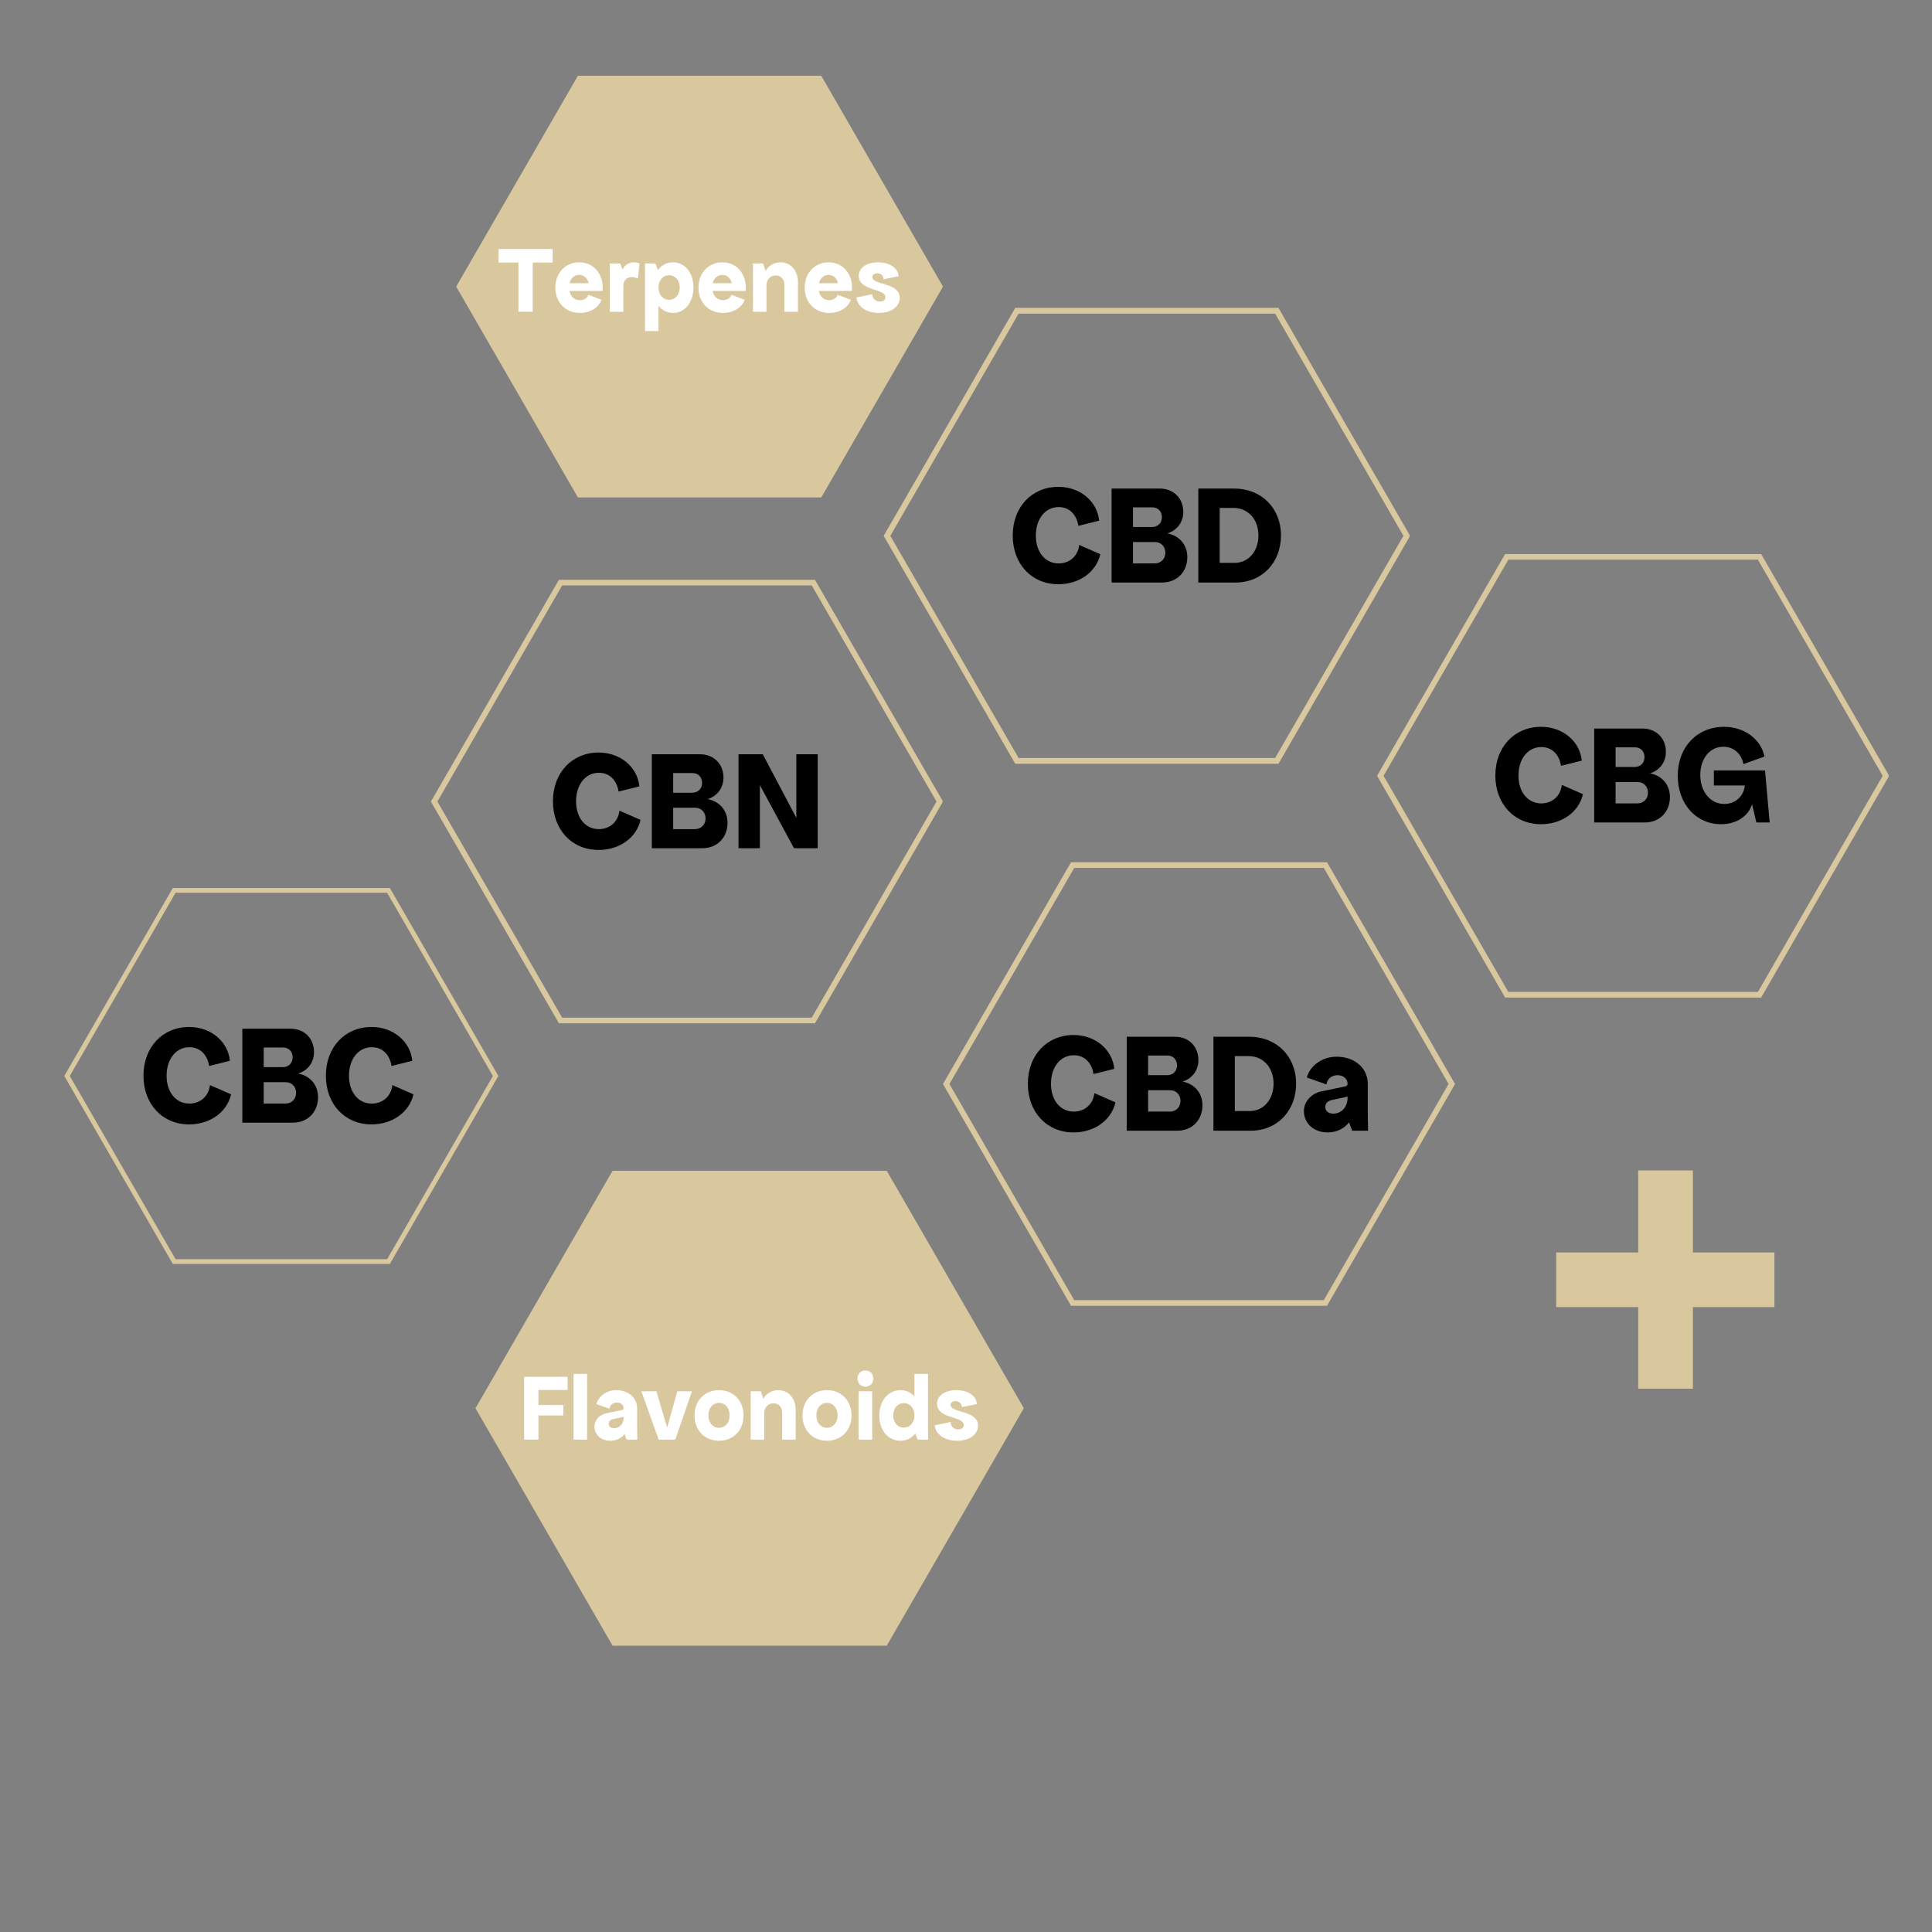 <svg xmlns="http://www.w3.org/2000/svg" xmlns:xlink="http://www.w3.org/1999/xlink" width="1080" zoomAndPan="magnify" viewBox="0 0 810 810" height="1080" preserveAspectRatio="xMidYMid meet" version="1.0"><rect x="0" y="0" width="810" height="810" fill="#808080" stroke="none"/><defs><g/><clipPath id="1f18d0a746"><path d="M 395.336 361.461 L 609.836 361.461 L 609.836 547.461 L 395.336 547.461 Z M 395.336 361.461 " clip-rule="nonzero"/></clipPath><clipPath id="a7782119f9"><path d="M 577.336 232.242 L 791.836 232.242 L 791.836 418.242 L 577.336 418.242 Z M 577.336 232.242 " clip-rule="nonzero"/></clipPath><clipPath id="e6698d328c"><path d="M 370.473 129 L 590.973 129 L 590.973 320.238 L 370.473 320.238 Z M 370.473 129 " clip-rule="nonzero"/></clipPath><clipPath id="88035115cd"><path d="M 180.648 243.035 L 395.148 243.035 L 395.148 429.035 L 180.648 429.035 Z M 180.648 243.035 " clip-rule="nonzero"/></clipPath><clipPath id="1fa6511e13"><path d="M 26.945 372.434 L 209 372.434 L 209 529.934 L 26.945 529.934 Z M 26.945 372.434 " clip-rule="nonzero"/></clipPath><clipPath id="562be2abe6"><path d="M 652.438 490.711 L 743.938 490.711 L 743.938 582.211 L 652.438 582.211 Z M 652.438 490.711 " clip-rule="nonzero"/></clipPath><clipPath id="d883fab1ad"><path d="M 191.254 31.645 L 395.254 31.645 L 395.254 208.645 L 191.254 208.645 Z M 191.254 31.645 " clip-rule="nonzero"/></clipPath><clipPath id="6c3bbc9136"><path d="M 199.344 490.582 L 429.594 490.582 L 429.594 690 L 199.344 690 Z M 199.344 490.582 " clip-rule="nonzero"/></clipPath></defs><g clip-path="url(#1f18d0a746)"><path fill="#d9c79e" d="M 555.008 545.09 L 607.324 454.48 L 555.008 363.867 L 450.379 363.867 L 398.062 454.48 L 450.379 545.09 Z M 610.043 454.48 L 556.367 547.445 L 449.02 547.445 L 395.344 454.48 L 449.02 361.512 L 556.367 361.512 L 610.043 454.48 " fill-opacity="1" fill-rule="nonzero"/></g><g clip-path="url(#a7782119f9)"><path fill="#d9c79e" d="M 737.008 415.871 L 789.324 325.262 L 737.008 234.648 L 632.379 234.648 L 580.062 325.262 L 632.379 415.871 Z M 792.043 325.262 L 738.367 418.227 L 631.02 418.227 L 577.344 325.262 L 631.02 232.293 L 738.367 232.293 L 792.043 325.262 " fill-opacity="1" fill-rule="nonzero"/></g><g clip-path="url(#e6698d328c)"><path fill="#d9c79e" d="M 534.613 317.797 L 588.391 224.648 L 534.613 131.5 L 427.055 131.5 L 373.273 224.648 L 427.055 317.797 Z M 591.188 224.648 L 536.012 320.219 L 425.656 320.219 L 370.477 224.648 L 425.656 129.078 L 536.012 129.078 L 591.188 224.648 " fill-opacity="1" fill-rule="nonzero"/></g><g clip-path="url(#88035115cd)"><path fill="#d9c79e" d="M 340.32 426.664 L 392.633 336.055 L 340.32 245.441 L 235.691 245.441 L 183.375 336.055 L 235.691 426.664 Z M 395.355 336.055 L 341.68 429.02 L 234.328 429.02 L 180.656 336.055 L 234.328 243.086 L 341.68 243.086 L 395.355 336.055 " fill-opacity="1" fill-rule="nonzero"/></g><g clip-path="url(#1fa6511e13)"><path fill="#d9c79e" d="M 162.301 527.922 L 206.648 451.109 L 162.301 374.297 L 73.605 374.297 L 29.258 451.109 L 73.605 527.922 Z M 208.953 451.109 L 163.453 529.918 L 72.453 529.918 L 26.953 451.109 L 72.453 372.301 L 163.453 372.301 L 208.953 451.109 " fill-opacity="1" fill-rule="nonzero"/></g><g clip-path="url(#562be2abe6)"><path fill="#d9c79e" d="M 709.75 490.711 L 686.824 490.711 L 686.824 525.098 L 652.438 525.098 L 652.438 548.023 L 686.824 548.023 L 686.824 582.41 L 709.75 582.41 L 709.75 548.023 L 744.137 548.023 L 744.137 525.098 L 709.75 525.098 L 709.75 490.711 " fill-opacity="1" fill-rule="nonzero"/></g><g clip-path="url(#d883fab1ad)"><path fill="#d9c79e" d="M 344.328 31.781 L 242.277 31.781 L 191.254 120.16 L 242.277 208.539 L 344.328 208.539 L 395.352 120.16 Z M 344.328 31.781 " fill-opacity="1" fill-rule="nonzero"/></g><g fill="#000000" fill-opacity="1"><g transform="translate(422.893, 244.221)"><g><path d="M 20.844 0.727 C 29.57 0.727 36.719 -4.363 38.418 -11.875 L 29.57 -15.754 C 29.086 -11.148 25.57 -8 20.965 -8 C 15.27 -8 11.391 -12.785 11.391 -19.695 C 11.391 -26.66 15.332 -31.629 20.965 -31.629 C 25.328 -31.629 28.48 -28.602 29.207 -23.754 L 37.934 -25.934 C 37.207 -33.691 30.297 -40.113 20.844 -40.113 C 9.695 -40.113 1.695 -31.629 1.695 -19.695 C 1.695 -7.758 9.633 0.727 20.844 0.727 Z M 20.844 0.727 "/></g></g></g><g fill="#000000" fill-opacity="1"><g transform="translate(463.007, 244.221)"><g><path d="M 3.031 0 L 24.238 0 C 30.418 0 34.781 -4.422 34.781 -10.664 C 34.781 -15.754 31.508 -19.633 26.418 -20.602 C 30.48 -21.812 33.086 -25.328 33.086 -29.57 C 33.086 -35.328 29.023 -39.387 23.27 -39.387 L 3.031 -39.387 Z M 11.996 -8 L 11.996 -16.965 L 21.207 -16.965 C 23.754 -16.965 25.57 -15.09 25.57 -12.484 C 25.57 -9.879 23.691 -8 21.086 -8 Z M 11.996 -23.27 L 11.996 -31.508 L 20.117 -31.508 C 22.48 -31.508 24.117 -29.812 24.117 -27.391 C 24.117 -24.965 22.422 -23.27 19.996 -23.27 Z M 11.996 -23.27 "/></g></g></g><g fill="#000000" fill-opacity="1"><g transform="translate(499.364, 244.221)"><g><path d="M 3.031 0 L 18.785 0 C 29.691 0 37.691 -8.301 37.691 -19.695 C 37.691 -31.207 29.512 -39.387 18.059 -39.387 L 3.031 -39.387 Z M 11.996 -8.242 L 11.996 -31.266 L 17.816 -31.266 C 23.875 -31.266 28.238 -26.48 28.238 -19.754 C 28.238 -13.09 24.055 -8.242 18.301 -8.242 Z M 11.996 -8.242 "/></g></g></g><g fill="#000000" fill-opacity="1"><g transform="translate(230.124, 355.62)"><g><path d="M 20.844 0.727 C 29.57 0.727 36.719 -4.363 38.418 -11.875 L 29.57 -15.754 C 29.086 -11.148 25.57 -8 20.965 -8 C 15.27 -8 11.391 -12.785 11.391 -19.695 C 11.391 -26.66 15.332 -31.629 20.965 -31.629 C 25.328 -31.629 28.48 -28.602 29.207 -23.754 L 37.934 -25.934 C 37.207 -33.691 30.297 -40.113 20.844 -40.113 C 9.695 -40.113 1.695 -31.629 1.695 -19.695 C 1.695 -7.758 9.633 0.727 20.844 0.727 Z M 20.844 0.727 "/></g></g></g><g fill="#000000" fill-opacity="1"><g transform="translate(270.238, 355.62)"><g><path d="M 3.031 0 L 24.238 0 C 30.418 0 34.781 -4.422 34.781 -10.664 C 34.781 -15.754 31.508 -19.633 26.418 -20.602 C 30.48 -21.812 33.086 -25.328 33.086 -29.57 C 33.086 -35.328 29.023 -39.387 23.27 -39.387 L 3.031 -39.387 Z M 11.996 -8 L 11.996 -16.965 L 21.207 -16.965 C 23.754 -16.965 25.57 -15.09 25.57 -12.484 C 25.57 -9.879 23.691 -8 21.086 -8 Z M 11.996 -23.27 L 11.996 -31.508 L 20.117 -31.508 C 22.48 -31.508 24.117 -29.812 24.117 -27.391 C 24.117 -24.965 22.422 -23.27 19.996 -23.27 Z M 11.996 -23.27 "/></g></g></g><g fill="#000000" fill-opacity="1"><g transform="translate(306.595, 355.62)"><g><path d="M 3.031 0 L 11.996 0 L 11.996 -26.418 L 26.297 0 L 36.234 0 L 36.234 -39.387 L 27.27 -39.387 L 27.27 -12.727 L 13.211 -39.387 L 3.031 -39.387 Z M 3.031 0 "/></g></g></g><g fill="#000000" fill-opacity="1"><g transform="translate(429.24, 474.047)"><g><path d="M 20.844 0.727 C 29.57 0.727 36.719 -4.363 38.418 -11.875 L 29.57 -15.754 C 29.086 -11.148 25.57 -8 20.965 -8 C 15.27 -8 11.391 -12.785 11.391 -19.695 C 11.391 -26.66 15.332 -31.629 20.965 -31.629 C 25.328 -31.629 28.48 -28.602 29.207 -23.754 L 37.934 -25.934 C 37.207 -33.691 30.297 -40.113 20.844 -40.113 C 9.695 -40.113 1.695 -31.629 1.695 -19.695 C 1.695 -7.758 9.633 0.727 20.844 0.727 Z M 20.844 0.727 "/></g></g></g><g fill="#000000" fill-opacity="1"><g transform="translate(469.354, 474.047)"><g><path d="M 3.031 0 L 24.238 0 C 30.418 0 34.781 -4.422 34.781 -10.664 C 34.781 -15.754 31.508 -19.633 26.418 -20.602 C 30.48 -21.812 33.086 -25.328 33.086 -29.57 C 33.086 -35.328 29.023 -39.387 23.27 -39.387 L 3.031 -39.387 Z M 11.996 -8 L 11.996 -16.965 L 21.207 -16.965 C 23.754 -16.965 25.57 -15.09 25.57 -12.484 C 25.57 -9.879 23.691 -8 21.086 -8 Z M 11.996 -23.27 L 11.996 -31.508 L 20.117 -31.508 C 22.48 -31.508 24.117 -29.812 24.117 -27.391 C 24.117 -24.965 22.422 -23.27 19.996 -23.27 Z M 11.996 -23.27 "/></g></g></g><g fill="#000000" fill-opacity="1"><g transform="translate(505.711, 474.047)"><g><path d="M 3.031 0 L 18.785 0 C 29.691 0 37.691 -8.301 37.691 -19.695 C 37.691 -31.207 29.512 -39.387 18.059 -39.387 L 3.031 -39.387 Z M 11.996 -8.242 L 11.996 -31.266 L 17.816 -31.266 C 23.875 -31.266 28.238 -26.48 28.238 -19.754 C 28.238 -13.09 24.055 -8.242 18.301 -8.242 Z M 11.996 -8.242 "/></g></g></g><g fill="#000000" fill-opacity="1"><g transform="translate(545.098, 474.047)"><g><path d="M 11.512 0.727 C 15.332 0.727 18.543 -0.91 20.48 -3.516 L 21.812 0 L 28.48 0 L 28.359 -6.059 L 28.359 -19.633 C 28.359 -26.238 22.844 -31.023 15.27 -31.023 C 9.391 -31.023 4.18 -27.391 2.789 -22.301 L 11.027 -19.391 C 11.27 -21.633 13.211 -23.27 15.633 -23.27 C 18.117 -23.27 19.875 -21.754 19.875 -19.633 C 19.875 -19.148 19.512 -18.664 18.785 -18.543 L 8.848 -16.48 C 4.605 -15.574 1.574 -12.117 1.574 -8.242 C 1.574 -3.031 5.758 0.727 11.512 0.727 Z M 10.543 -9.938 C 10.543 -11.391 11.512 -12.484 13.211 -12.848 L 17.816 -13.816 C 18.422 -13.938 19.207 -14.117 19.875 -14.359 L 19.875 -13.816 C 19.875 -9.695 17.086 -7.148 13.938 -7.148 C 11.754 -7.148 10.543 -8.301 10.543 -9.938 Z M 10.543 -9.938 "/></g></g></g><g fill="#000000" fill-opacity="1"><g transform="translate(625.235, 344.829)"><g><path d="M 20.844 0.727 C 29.57 0.727 36.719 -4.363 38.418 -11.875 L 29.57 -15.754 C 29.086 -11.148 25.57 -8 20.965 -8 C 15.27 -8 11.391 -12.785 11.391 -19.695 C 11.391 -26.66 15.332 -31.629 20.965 -31.629 C 25.328 -31.629 28.48 -28.602 29.207 -23.754 L 37.934 -25.934 C 37.207 -33.691 30.297 -40.113 20.844 -40.113 C 9.695 -40.113 1.695 -31.629 1.695 -19.695 C 1.695 -7.758 9.633 0.727 20.844 0.727 Z M 20.844 0.727 "/></g></g></g><g fill="#000000" fill-opacity="1"><g transform="translate(665.349, 344.829)"><g><path d="M 3.031 0 L 24.238 0 C 30.418 0 34.781 -4.422 34.781 -10.664 C 34.781 -15.754 31.508 -19.633 26.418 -20.602 C 30.48 -21.812 33.086 -25.328 33.086 -29.57 C 33.086 -35.328 29.023 -39.387 23.27 -39.387 L 3.031 -39.387 Z M 11.996 -8 L 11.996 -16.965 L 21.207 -16.965 C 23.754 -16.965 25.57 -15.09 25.57 -12.484 C 25.57 -9.879 23.691 -8 21.086 -8 Z M 11.996 -23.27 L 11.996 -31.508 L 20.117 -31.508 C 22.48 -31.508 24.117 -29.812 24.117 -27.391 C 24.117 -24.965 22.422 -23.27 19.996 -23.27 Z M 11.996 -23.27 "/></g></g></g><g fill="#000000" fill-opacity="1"><g transform="translate(701.706, 344.829)"><g><path d="M 19.875 0.727 C 26.297 0.727 31.387 -2.668 32.844 -7.695 L 34.66 0 L 40.234 0 L 38.297 -21.812 L 16.844 -21.812 L 16.844 -15.512 L 29.812 -15.512 C 29.387 -10.969 25.812 -7.758 21.207 -7.758 C 15.391 -7.758 11.148 -12.906 11.148 -19.875 C 11.148 -26.844 15.148 -31.75 20.844 -31.75 C 25.207 -31.75 28.48 -28.723 29.207 -24.48 L 38.055 -27.633 C 36.598 -34.965 29.57 -40.113 21.086 -40.113 C 9.938 -40.113 1.695 -31.75 1.695 -19.633 C 1.695 -7.816 9.332 0.727 19.875 0.727 Z M 19.875 0.727 "/></g></g></g><g fill="#000000" fill-opacity="1"><g transform="translate(58.453, 470.68)"><g><path d="M 20.844 0.727 C 29.57 0.727 36.719 -4.363 38.418 -11.875 L 29.57 -15.754 C 29.086 -11.148 25.57 -8 20.965 -8 C 15.27 -8 11.391 -12.785 11.391 -19.695 C 11.391 -26.66 15.332 -31.629 20.965 -31.629 C 25.328 -31.629 28.48 -28.602 29.207 -23.754 L 37.934 -25.934 C 37.207 -33.691 30.297 -40.113 20.844 -40.113 C 9.695 -40.113 1.695 -31.629 1.695 -19.695 C 1.695 -7.758 9.633 0.727 20.844 0.727 Z M 20.844 0.727 "/></g></g></g><g fill="#000000" fill-opacity="1"><g transform="translate(98.567, 470.68)"><g><path d="M 3.031 0 L 24.238 0 C 30.418 0 34.781 -4.422 34.781 -10.664 C 34.781 -15.754 31.508 -19.633 26.418 -20.602 C 30.48 -21.812 33.086 -25.328 33.086 -29.57 C 33.086 -35.328 29.023 -39.387 23.27 -39.387 L 3.031 -39.387 Z M 11.996 -8 L 11.996 -16.965 L 21.207 -16.965 C 23.754 -16.965 25.57 -15.09 25.57 -12.484 C 25.57 -9.879 23.691 -8 21.086 -8 Z M 11.996 -23.27 L 11.996 -31.508 L 20.117 -31.508 C 22.48 -31.508 24.117 -29.812 24.117 -27.391 C 24.117 -24.965 22.422 -23.27 19.996 -23.27 Z M 11.996 -23.27 "/></g></g></g><g fill="#000000" fill-opacity="1"><g transform="translate(134.924, 470.68)"><g><path d="M 20.844 0.727 C 29.57 0.727 36.719 -4.363 38.418 -11.875 L 29.57 -15.754 C 29.086 -11.148 25.57 -8 20.965 -8 C 15.27 -8 11.391 -12.785 11.391 -19.695 C 11.391 -26.66 15.332 -31.629 20.965 -31.629 C 25.328 -31.629 28.48 -28.602 29.207 -23.754 L 37.934 -25.934 C 37.207 -33.691 30.297 -40.113 20.844 -40.113 C 9.695 -40.113 1.695 -31.629 1.695 -19.695 C 1.695 -7.758 9.633 0.727 20.844 0.727 Z M 20.844 0.727 "/></g></g></g><g clip-path="url(#6c3bbc9136)"><path fill="#d9c79e" d="M 371.773 490.855 L 256.82 490.855 L 199.344 590.406 L 256.82 689.961 L 371.773 689.961 L 429.25 590.406 Z M 371.773 490.855 " fill-opacity="1" fill-rule="nonzero"/></g><g fill="#ffffff" fill-opacity="1"><g transform="translate(208.945, 130.712)"><g><path d="M 8.422 0 L 14.414 0 L 14.414 -20.648 L 22.754 -20.648 L 22.754 -26.316 L 0.082 -26.316 L 0.082 -20.648 L 8.422 -20.648 Z M 8.422 0 "/></g></g></g><g fill="#ffffff" fill-opacity="1"><g transform="translate(231.781, 130.712)"><g><path d="M 11.336 0.484 C 15.711 0.484 19.273 -1.781 20.406 -5.02 L 14.898 -7.125 C 14.414 -5.75 13.039 -4.859 11.336 -4.859 C 9.109 -4.859 7.41 -6.398 6.965 -8.746 L 20.812 -8.746 C 21.539 -14.738 17.855 -20.73 11.094 -20.73 C 5.262 -20.73 1.051 -16.277 1.051 -10.121 C 1.051 -3.926 5.305 0.484 11.336 0.484 Z M 7.004 -11.984 C 7.57 -14.09 9.07 -15.465 11.012 -15.465 C 13.039 -15.465 14.656 -14.008 14.98 -11.984 Z M 7.004 -11.984 "/></g></g></g><g fill="#ffffff" fill-opacity="1"><g transform="translate(253.725, 130.712)"><g><path d="M 1.945 0 L 7.613 0 L 7.613 -10.688 C 7.613 -14.25 10.609 -15.387 13.684 -13.93 L 14.414 -20.242 C 11.621 -21.5 8.301 -20.242 7.289 -17.691 L 6.316 -20.242 L 1.945 -20.242 Z M 1.945 0 "/></g></g></g><g fill="#ffffff" fill-opacity="1"><g transform="translate(268.463, 130.712)"><g><path d="M 13.766 0.484 C 18.707 0.484 22.27 -3.969 22.27 -10.203 C 22.27 -16.355 18.707 -20.73 13.684 -20.73 C 11.094 -20.73 8.867 -19.516 7.367 -17.492 L 6.316 -20.242 L 1.945 -20.242 L 1.945 8.098 L 7.613 8.098 L 7.613 -2.512 C 9.109 -0.605 11.254 0.484 13.766 0.484 Z M 7.613 -10.164 C 7.613 -13.16 9.473 -15.305 12.066 -15.305 C 14.656 -15.305 16.52 -13.16 16.52 -10.164 C 16.52 -7.168 14.656 -5.02 12.066 -5.02 C 9.473 -5.02 7.613 -7.168 7.613 -10.164 Z M 7.613 -10.164 "/></g></g></g><g fill="#ffffff" fill-opacity="1"><g transform="translate(291.784, 130.712)"><g><path d="M 11.336 0.484 C 15.711 0.484 19.273 -1.781 20.406 -5.02 L 14.898 -7.125 C 14.414 -5.75 13.039 -4.859 11.336 -4.859 C 9.109 -4.859 7.41 -6.398 6.965 -8.746 L 20.812 -8.746 C 21.539 -14.738 17.855 -20.73 11.094 -20.73 C 5.262 -20.73 1.051 -16.277 1.051 -10.121 C 1.051 -3.926 5.305 0.484 11.336 0.484 Z M 7.004 -11.984 C 7.57 -14.09 9.07 -15.465 11.012 -15.465 C 13.039 -15.465 14.656 -14.008 14.98 -11.984 Z M 7.004 -11.984 "/></g></g></g><g fill="#ffffff" fill-opacity="1"><g transform="translate(313.729, 130.712)"><g><path d="M 1.945 0 L 7.613 0 L 7.613 -11.012 C 7.613 -13.484 9.23 -15.223 11.5 -15.223 C 13.684 -15.223 15.145 -13.605 15.145 -11.336 L 15.145 0 L 20.812 0 L 20.812 -12.469 C 20.812 -17.289 17.773 -20.73 13.523 -20.73 C 10.73 -20.73 8.301 -19.191 7.246 -17.086 L 6.234 -20.242 L 1.945 -20.242 Z M 1.945 0 "/></g></g></g><g fill="#ffffff" fill-opacity="1"><g transform="translate(336.321, 130.712)"><g><path d="M 11.336 0.484 C 15.711 0.484 19.273 -1.781 20.406 -5.02 L 14.898 -7.125 C 14.414 -5.75 13.039 -4.859 11.336 -4.859 C 9.109 -4.859 7.41 -6.398 6.965 -8.746 L 20.812 -8.746 C 21.539 -14.738 17.855 -20.73 11.094 -20.73 C 5.262 -20.73 1.051 -16.277 1.051 -10.121 C 1.051 -3.926 5.305 0.484 11.336 0.484 Z M 7.004 -11.984 C 7.57 -14.09 9.07 -15.465 11.012 -15.465 C 13.039 -15.465 14.656 -14.008 14.98 -11.984 Z M 7.004 -11.984 "/></g></g></g><g fill="#ffffff" fill-opacity="1"><g transform="translate(358.266, 130.712)"><g><path d="M 10.203 0.484 C 15.344 0.484 18.949 -2.145 18.949 -5.832 C 18.949 -12.469 7.449 -11.012 7.449 -14.574 C 7.449 -15.508 8.258 -16.113 9.473 -16.113 C 11.094 -16.113 12.145 -15.145 12.145 -13.605 L 18.461 -14.898 C 18.301 -18.301 14.82 -20.73 9.797 -20.73 C 5.102 -20.73 1.781 -18.461 1.781 -15.062 C 1.781 -8.582 12.957 -9.879 12.957 -6.152 C 12.957 -5.02 12.066 -4.293 10.688 -4.293 C 8.785 -4.293 7.531 -5.508 7.449 -7.367 L 0.809 -5.992 C 1.094 -2.188 5.02 0.484 10.203 0.484 Z M 10.203 0.484 "/></g></g></g><g fill="#ffffff" fill-opacity="1"><g transform="translate(217.722, 603.559)"><g><path d="M 2.023 0 L 8.016 0 L 8.016 -10.121 L 18.461 -10.121 L 18.461 -14.496 L 8.016 -14.496 L 8.016 -20.812 L 20.242 -20.812 L 20.242 -26.316 L 2.023 -26.316 Z M 2.023 0 "/></g></g></g><g fill="#ffffff" fill-opacity="1"><g transform="translate(238.452, 603.559)"><g><path d="M 2.023 0 L 7.691 0 L 7.691 -27.531 L 2.023 -27.531 Z M 2.023 0 "/></g></g></g><g fill="#ffffff" fill-opacity="1"><g transform="translate(248.169, 603.559)"><g><path d="M 7.691 0.484 C 10.242 0.484 12.391 -0.605 13.684 -2.348 L 14.574 0 L 19.031 0 L 18.949 -4.047 L 18.949 -13.117 C 18.949 -17.531 15.266 -20.73 10.203 -20.73 C 6.277 -20.73 2.793 -18.301 1.863 -14.898 L 7.367 -12.957 C 7.531 -14.453 8.828 -15.547 10.445 -15.547 C 12.105 -15.547 13.281 -14.535 13.281 -13.117 C 13.281 -12.793 13.039 -12.469 12.551 -12.391 L 5.91 -11.012 C 3.078 -10.406 1.051 -8.098 1.051 -5.508 C 1.051 -2.023 3.848 0.484 7.691 0.484 Z M 7.047 -6.641 C 7.047 -7.613 7.691 -8.34 8.828 -8.582 L 11.902 -9.23 C 12.309 -9.312 12.836 -9.434 13.281 -9.594 L 13.281 -9.23 C 13.281 -6.477 11.418 -4.777 9.312 -4.777 C 7.855 -4.777 7.047 -5.547 7.047 -6.641 Z M 7.047 -6.641 "/></g></g></g><g fill="#ffffff" fill-opacity="1"><g transform="translate(268.899, 603.559)"><g><path d="M 7.246 0 L 14.211 0 L 21.215 -20.242 L 15.062 -20.242 L 10.809 -5.02 L 6.316 -20.242 L 0 -20.242 Z M 7.246 0 "/></g></g></g><g fill="#ffffff" fill-opacity="1"><g transform="translate(290.115, 603.559)"><g><path d="M 11.336 0.484 C 17.371 0.484 21.621 -3.926 21.621 -10.121 C 21.621 -16.316 17.371 -20.73 11.336 -20.73 C 5.305 -20.73 1.051 -16.316 1.051 -10.121 C 1.051 -3.926 5.305 0.484 11.336 0.484 Z M 6.883 -10.164 C 6.883 -13.238 8.746 -15.387 11.336 -15.387 C 13.93 -15.387 15.789 -13.238 15.789 -10.164 C 15.789 -7.086 13.93 -4.941 11.336 -4.941 C 8.746 -4.941 6.883 -7.086 6.883 -10.164 Z M 6.883 -10.164 "/></g></g></g><g fill="#ffffff" fill-opacity="1"><g transform="translate(312.788, 603.559)"><g><path d="M 1.945 0 L 7.613 0 L 7.613 -11.012 C 7.613 -13.484 9.23 -15.223 11.5 -15.223 C 13.684 -15.223 15.145 -13.605 15.145 -11.336 L 15.145 0 L 20.812 0 L 20.812 -12.469 C 20.812 -17.289 17.773 -20.73 13.523 -20.73 C 10.73 -20.73 8.301 -19.191 7.246 -17.086 L 6.234 -20.242 L 1.945 -20.242 Z M 1.945 0 "/></g></g></g><g fill="#ffffff" fill-opacity="1"><g transform="translate(335.381, 603.559)"><g><path d="M 11.336 0.484 C 17.371 0.484 21.621 -3.926 21.621 -10.121 C 21.621 -16.316 17.371 -20.73 11.336 -20.73 C 5.305 -20.73 1.051 -16.316 1.051 -10.121 C 1.051 -3.926 5.305 0.484 11.336 0.484 Z M 6.883 -10.164 C 6.883 -13.238 8.746 -15.387 11.336 -15.387 C 13.93 -15.387 15.789 -13.238 15.789 -10.164 C 15.789 -7.086 13.93 -4.941 11.336 -4.941 C 8.746 -4.941 6.883 -7.086 6.883 -10.164 Z M 6.883 -10.164 "/></g></g></g><g fill="#ffffff" fill-opacity="1"><g transform="translate(358.054, 603.559)"><g><path d="M 1.945 -20.242 L 1.945 0 L 7.613 0 L 7.613 -20.242 Z M 1.457 -25.59 C 1.457 -23.605 2.836 -22.188 4.777 -22.188 C 6.723 -22.188 8.098 -23.605 8.098 -25.59 C 8.098 -27.574 6.723 -28.988 4.777 -28.988 C 2.836 -28.988 1.457 -27.574 1.457 -25.59 Z M 1.457 -25.59 "/></g></g></g><g fill="#ffffff" fill-opacity="1"><g transform="translate(367.609, 603.559)"><g><path d="M 9.961 0.484 C 12.469 0.484 14.617 -0.648 16.113 -2.551 L 17.086 0 L 21.539 0 L 21.457 -4.047 L 21.457 -27.531 L 15.789 -27.531 L 15.789 -18.098 C 14.293 -19.758 12.309 -20.73 9.961 -20.73 C 4.738 -20.73 1.051 -16.316 1.051 -10.043 C 1.051 -3.887 4.738 0.484 9.961 0.484 Z M 6.883 -10.164 C 6.883 -13.16 8.746 -15.305 11.336 -15.305 C 13.93 -15.305 15.789 -13.16 15.789 -10.164 C 15.789 -7.168 13.93 -5.02 11.336 -5.02 C 8.746 -5.02 6.883 -7.168 6.883 -10.164 Z M 6.883 -10.164 "/></g></g></g><g fill="#ffffff" fill-opacity="1"><g transform="translate(391.092, 603.559)"><g><path d="M 10.203 0.484 C 15.344 0.484 18.949 -2.145 18.949 -5.832 C 18.949 -12.469 7.449 -11.012 7.449 -14.574 C 7.449 -15.508 8.258 -16.113 9.473 -16.113 C 11.094 -16.113 12.145 -15.145 12.145 -13.605 L 18.461 -14.898 C 18.301 -18.301 14.82 -20.73 9.797 -20.73 C 5.102 -20.73 1.781 -18.461 1.781 -15.062 C 1.781 -8.582 12.957 -9.879 12.957 -6.152 C 12.957 -5.02 12.066 -4.293 10.688 -4.293 C 8.785 -4.293 7.531 -5.508 7.449 -7.367 L 0.809 -5.992 C 1.094 -2.188 5.02 0.484 10.203 0.484 Z M 10.203 0.484 "/></g></g></g></svg>